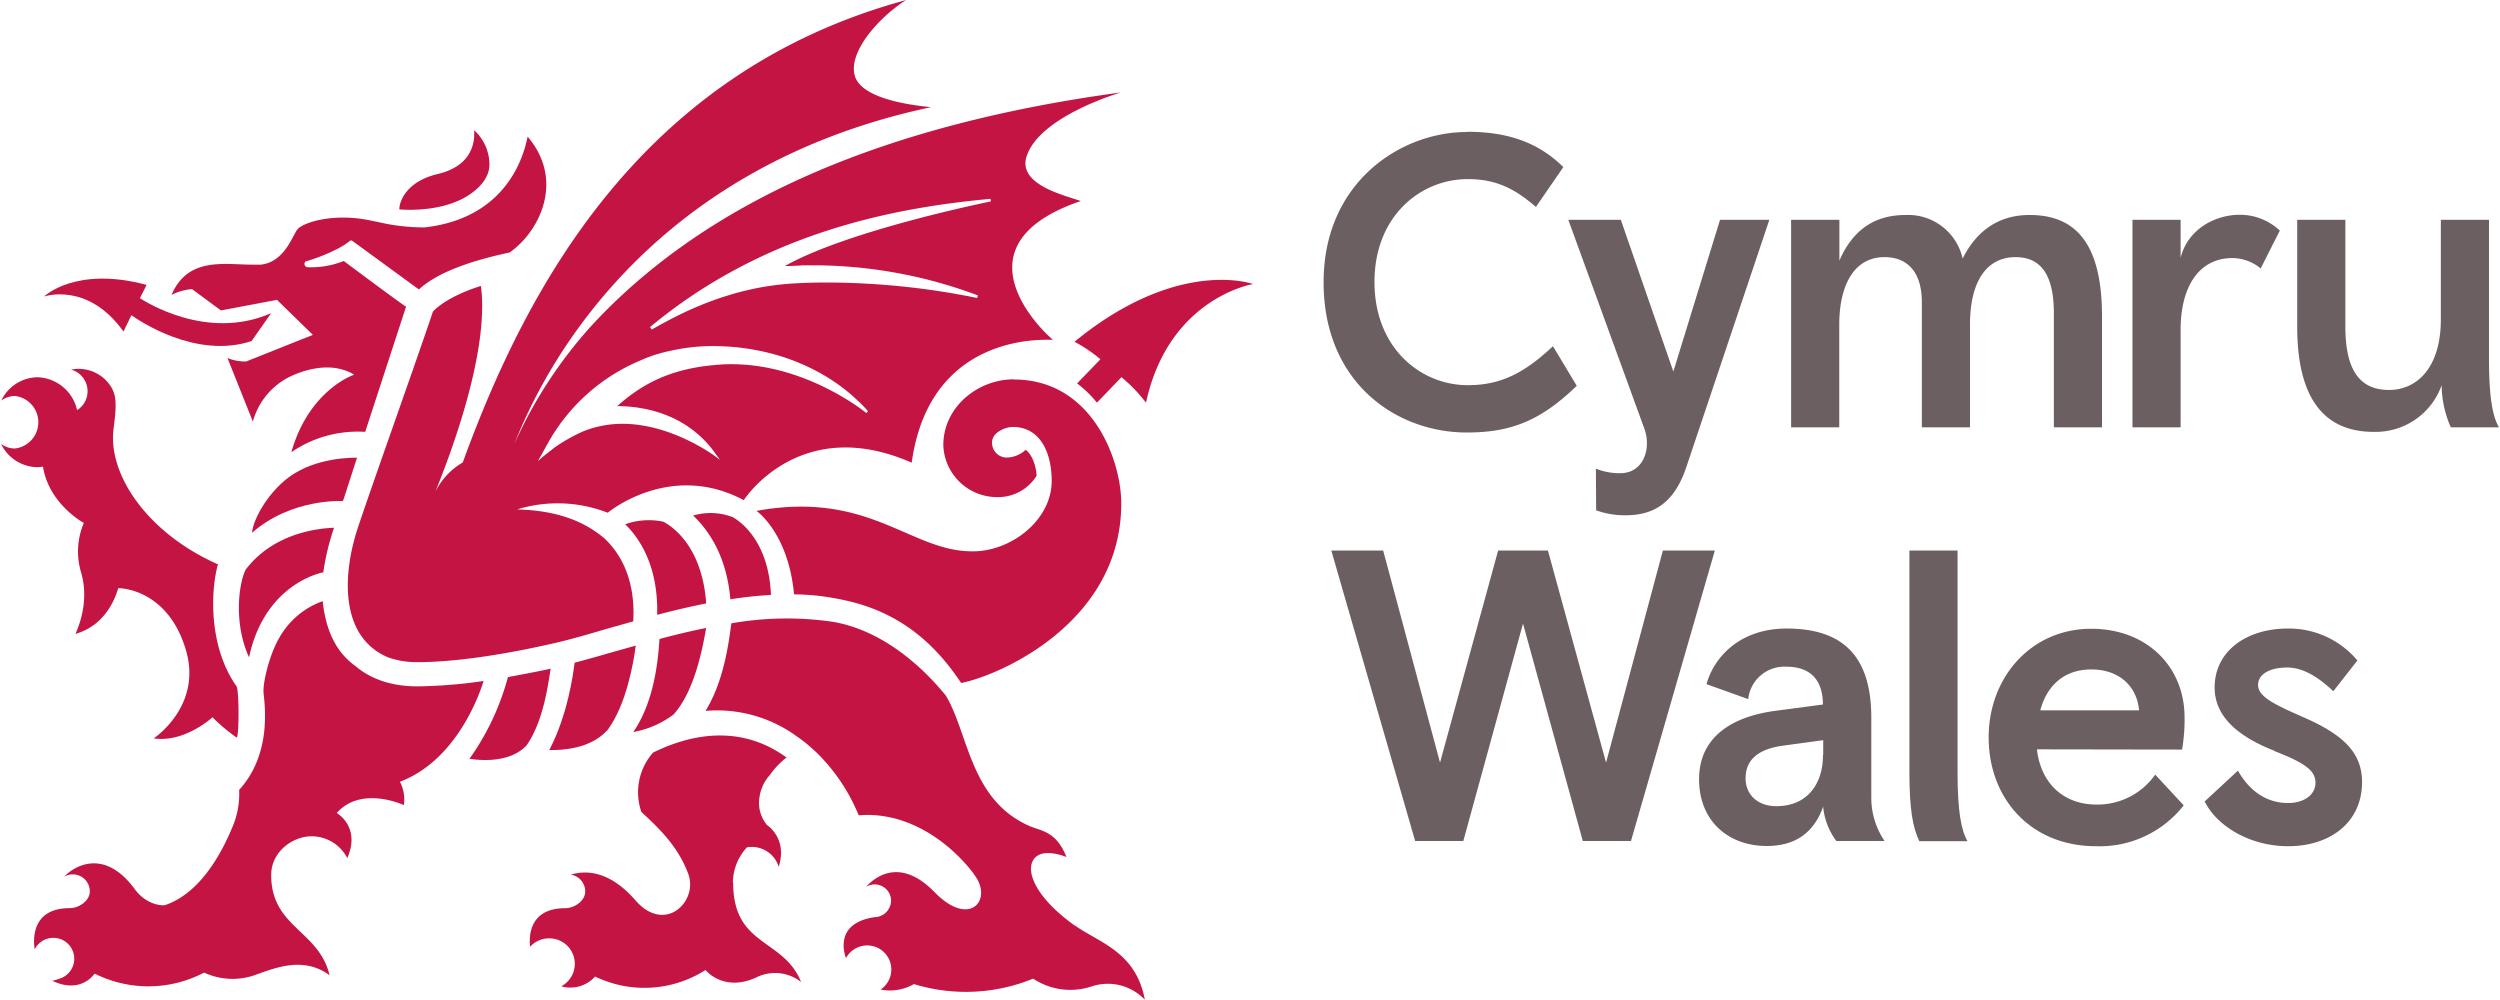 <?xml version="1.0" encoding="UTF-8"?>
<svg width="250px" height="100px" xmlns="http://www.w3.org/2000/svg" xmlns:xlink="http://www.w3.org/1999/xlink" id="Layer_1" data-name="Layer 1" viewBox="0 0 428.02 171.35">
  <defs>
    <style>.cls-1{fill:none;}.cls-2{clip-path:url(#clip-path);}.cls-3{fill:#6b5f62;}.cls-4{fill:#c41443;}</style>
    <clipPath id="clip-path">
      <rect class="cls-1" width="428.02" height="171.34"></rect>
    </clipPath>
  </defs>
  <title>WWIL-banner-artwork-800x2150</title>
  <g class="cls-2">
    <path class="cls-3" d="M251.2,22.58c7.18,0,12.3,1.92,16.5,6.05L263,35.46c-3.55-3.07-6.75-4.77-11.66-4.77-8.11,0-16,6.33-16,17.63S243.23,66,251.34,66c5.69,0,9.74-2.13,14.58-6.68L270,66.11c-6.11,5.9-11.16,8-18.84,8-12.17,0-24.54-8.6-24.54-25.75s13.23-25.74,24.54-25.74m22.12,57.68a10.62,10.62,0,0,0,4.19.78c3,0,4.55-2.42,4.55-5.12a7.21,7.21,0,0,0-.43-2.49L268.55,37.66h9l9,26,8-26H303L288.82,79.9c-1.71,5.13-4.55,8.39-10.39,8.39a14.11,14.11,0,0,1-5.11-.85Z"></path>
    <path class="cls-3" d="M360,73.22h-8.25V53.66c0-6.12-1.92-9.6-6.55-9.6-5,0-7.82,4.19-7.82,11.59V73.22h-8.25V51.74c0-4.7-2.13-7.68-6.4-7.68-5.33,0-7.75,5-7.75,11.59V73.22h-8.25V37.66H315v7c2.13-4.91,5.69-7.82,11.31-7.82a9.57,9.57,0,0,1,9.81,7.46c2-4,5.48-7.46,11.45-7.46C356,36.81,360,42.42,360,54.23Z"></path>
    <path class="cls-3" d="M387.19,46a7.72,7.72,0,0,0-4.83-1.78c-5.76,0-8.89,4.91-8.89,12.31V73.22h-8.25V37.66h8.25V44.2c1.13-4.69,5.62-7.4,10.17-7.4a10,10,0,0,1,6.83,2.71Z"></path>
    <path class="cls-3" d="M393.45,37.66h8.25V55.94c0,7,2.14,10.88,7.47,10.88,4.83,0,8.89-3.85,8.89-12.09V37.66h8.25V61.41c0,6.76.64,10,1.71,11.81h-8.25A18.15,18.15,0,0,1,418.2,66a12,12,0,0,1-11.66,8c-8.75,0-13.09-6.11-13.09-18Z"></path>
    <polygon class="cls-3" points="279.29 144.11 271.04 144.11 260.79 106.85 250.56 144.11 242.31 144.11 227.94 94.33 236.83 94.33 246.57 130.67 256.53 94.33 265.06 94.33 275.02 130.67 284.76 94.33 293.66 94.33 279.29 144.11"></polygon>
    <path class="cls-3" d="M292.23,117.23c1.29-4.62,5.7-9.53,13.73-9.53,9.82,0,14.51,4.91,14.51,15.29v13.8a13.13,13.13,0,0,0,2.28,7.32h-8.26a11.49,11.49,0,0,1-2.27-5.9c-1.63,4.62-4.91,6.75-9.67,6.75-6.48,0-11.59-4.19-11.59-11.44,0-7.47,6-10.82,13.22-11.74l8-1.06c0-3.7-1.7-6.48-6.26-6.48a6.23,6.23,0,0,0-6.54,5.55Zm20,12.16v-2.56l-6.75.92c-3.28.43-6.55,1.71-6.55,5.62,0,2.85,2.14,4.77,5.26,4.77,5.34,0,8-3.84,8-8.75"></path>
    <path class="cls-3" d="M327,94.33h8.25v38c0,6.77.64,10,1.71,11.81h-8.26c-1.13-2.35-1.7-5.47-1.7-11.81Z"></path>
    <path class="cls-3" d="M348.85,128.4c.71,6.11,4.84,9.46,10.17,9.46a12.08,12.08,0,0,0,10.1-5.13L374,138A18.29,18.29,0,0,1,359,145c-11.3,0-18.42-8.25-18.42-18.63s7.33-18.63,17.57-18.63c9.53,0,16,6.47,16,15.22a30.7,30.7,0,0,1-.43,5.48Zm.57-6.69h16.93c-.36-4.06-3.34-7-8.18-7-4.48,0-7.54,2.56-8.75,7"></path>
    <path class="cls-3" d="M389.61,128.68c-5.62-2.21-10.31-5.48-10.31-10.88,0-6.4,5.69-10.1,12.51-10.1a15.3,15.3,0,0,1,11.95,5.47l-4.12,5.27c-2.21-2.07-4.91-4.06-7.9-4.06s-5,1.14-5,3c0,2.13,3.34,3.56,8,5.62,6.62,2.92,9.82,6,9.82,11,0,7-5.55,11-12.66,11-6.69,0-12.31-3.56-14.3-7.68l5.69-5.27c2.35,4.13,5.55,5.55,8.61,5.55,2.62,0,4.68-1.35,4.68-3.48s-1.91-3.42-7-5.41"></path>
    <path class="cls-4" d="M37.23,96.73C25.3,91.48,18.28,81.48,19.28,73.5c.57-4.48.59-6.1-1-8A6.53,6.53,0,0,0,12,63.34a3.71,3.71,0,0,1,1.91,1.21,3.82,3.82,0,0,1-.42,5.39,3.76,3.76,0,0,1-.46.32,7.2,7.2,0,0,0-6.8-5.62,7,7,0,0,0-6.19,4,4,4,0,0,1,2.34-.79,4.53,4.53,0,0,1,0,9A3.93,3.93,0,0,1,0,76.05a7,7,0,0,0,6.19,4,7.18,7.18,0,0,0,1-.09c1,6.41,7,9.65,7,9.65a12.44,12.44,0,0,0-.5,8.38c1.7,5.6-1,10.62-.92,10.62,6-1.71,7.23-7.82,7.33-7.83.72,0,8.55.37,11.58,10.62,2.84,9.62-5.52,15.12-5.52,15.12,5.32.79,10.07-3.61,10.07-3.62a30.89,30.89,0,0,0,4.12,3.47c.45.33.47-8.15,0-8.77-4.92-7-4.37-16.62-3.2-20.85"></path>
    <path class="cls-4" d="M79,34.09c.75-.38,4.9-2.56,4.68-6.21a8,8,0,0,0-2.59-5.54c-.14.06,1,5.75-6.26,7.48-5.65,1.34-6.62,5-6.58,6.06,0,0,6,.62,10.75-1.79"></path>
    <path class="cls-4" d="M42.51,112.61c2.3-10.93,10.06-14,12.71-14.54a41.9,41.9,0,0,1,1.84-7.64c-4.52.17-11.07,1.75-15.17,7.22-1.32,2.84-1.91,9.58.62,15"></path>
    <path class="cls-4" d="M58.59,85.86c0-.07,0-.15.09-.25L61,78.42c-3.09,0-9,.59-13.08,4.52C45,85.73,43.2,89.23,43,91.3c6.82-6,15.6-5.44,15.6-5.44"></path>
    <path class="cls-4" d="M23.8,51.07c.19-.37,1.17-2.25,1.12-2.26-12.17-3.27-17.55,2-17.55,2s7.47-2.62,13.61,6c0,0,.52-1.08,1.36-2.8l0,0c1.12.8,11,7.61,20.59,4.43l3.35-4.78c-11,4.83-21.59-2-22.5-2.58"></path>
    <path class="cls-4" d="M90.32,23.52a.7.7,0,0,1-.06-.09c-.19-.24-1.42,13.71-17.71,15.54a35,35,0,0,1-7.16-.75c-.46-.11-1-.22-1.53-.32h0c-6.87-1.6-12.19.29-13.07,1.4s-2.23,5.64-6.32,6.05l-.53,0h-.49c-5,.06-11.37-1.52-14.24,5.19a9.11,9.11,0,0,1,3.52-1l4.94,3.65,9.13-1.72.48-.09,6.15,6L42,61.94a8,8,0,0,1-3.2-.59l4.35,10.88a12.19,12.19,0,0,1,6.62-7.82c7.15-3.18,10.69-.1,10.79-.2s-7.74,2.45-10.82,13.28A20.07,20.07,0,0,1,62.4,74l7-21.45c-.72-.39-10.68-7.83-10.68-7.83a14.82,14.82,0,0,1-6.3,1.06h0a.6.6,0,0,1-.42-.47.56.56,0,0,1,.2-.52c2-.55,5.94-2.07,7.65-3.58l.26,0L71.6,49.6c2.59-2.39,7.29-4.57,15.55-6.34C92.24,39.72,96.6,31,90.32,23.52M52.4,45.69v0l0,0h0"></path>
    <path class="cls-4" d="M74.78,103.09a.22.22,0,0,1,0-.08.14.14,0,0,1,0,.06,0,0,0,0,1,0,0"></path>
    <path class="cls-4" d="M185,34.45c-2.47-.93-11-2.75-9.23-7.78,2.37-6.86,16.13-10.83,16.13-10.83C152.24,21.21,122.06,33.78,102,54.92L101,56A77,77,0,0,0,87.92,76.15c3.24-8.12,19.31-46.73,71.45-57.79-5-.47-12-1.79-13.07-5.35-1.16-4,3.88-9.86,8.77-13-45.3,12.3-65,49.11-75.95,79.23a11.93,11.93,0,0,0-4.69,5C76,80.3,83.82,61,82.23,49c0,0-5.48,1.56-8.22,4.38-2.85,8.52-10.89,31-13,37.45-2.77,8.79-2.47,18.52,5.29,21.8a14.68,14.68,0,0,0,5.09.83c4,0,11.26-.53,22.65-3.08,3-.66,6-1.52,9.58-2.58l4.71-1.33c.48-8.36-3.17-12.57-5-14.27-3.13-2.6-7.49-4.71-14.9-4.91a23.6,23.6,0,0,1,15.53.57s10.62-8.91,23.31-2.16c0,0,9.52-14.89,28.77-6.42,3.21-23,23.91-20.94,24.21-21.06C179.84,58,162,42.31,185,34.45M148.27,70.78c-.09-.09-10.21-8.37-23.06-8.37-.7,0-1.4,0-2.08.07-7.3.51-12.58,2.64-17.54,7.11,4.16,0,11.75,1.1,16.73,8l.86,1.2L122,77.91c-.07,0-7.23-5.29-15.53-5.29a18.12,18.12,0,0,0-6.69,1.28,29.84,29.84,0,0,0-4.88,2.74c-.66.51-2,1.58-2,1.58L92,79l1.73-3.11A32.54,32.54,0,0,1,109.47,61.8a24.81,24.81,0,0,1,5.43-1.73,32.65,32.65,0,0,1,7-.77c10.62,0,20.33,4.06,26.65,11.15ZM137.06,45.46l1.06,0,1.47,0a80.42,80.42,0,0,1,27.79,5.16l-.13.44a129,129,0,0,0-26-2.65c-1.94,0-3.88.06-5.78.18-11,.71-19.49,5.39-23.1,7.39l-.88.49-.29-.42.16-.13c20-16.57,42.78-20.41,58.18-21.85l.07.44c-.25.06-24.42,4.93-35.31,11.08,1,0,1.78-.06,2.79-.09"></path>
    <path class="cls-4" d="M82.58,116.7a82.83,82.83,0,0,1-11.21.91c-5.09,0-8.44-1.61-10.63-3.47-3.17-2.26-5.08-5.87-5.62-11.13a13.82,13.82,0,0,0-7.51,6.4c-1.5,2.55-2.81,7.47-2.62,9.4.24,2.29,1.33,10.5-4.19,16.54a14.3,14.3,0,0,1-1,6c-1.65,4.06-5.28,11.52-11.63,13.72-.1.11-3.06.29-5.28-2.74-5.15-7-10.3-4-12.09-2.09a2.91,2.91,0,0,1,4.41,2.5c0,1.61-1.84,2.87-3.45,2.87h0c-6.94,0-6.15,6.1-6,7l.14-.18a3.58,3.58,0,1,1,3.86,5.34,4,4,0,0,1-1,.28h0c5,2.38,7.27-1.23,7.27-1.23a20.52,20.52,0,0,0,18.77-.17,11.55,11.55,0,0,0,9,.32c3.24-1.14,8.08-3.13,12.49.14-1.8-7.7-10-8.17-10-17.17,0-4,3.69-6.64,6.9-6.64a6.86,6.86,0,0,1,6.14,3.74c2-4.57-.66-7-1.8-7.74,4.21-4.75,11.5-1.35,11.5-1.35a6.65,6.65,0,0,0-.68-4c9-3.39,13.18-13.48,14.35-17.31"></path>
    <path class="cls-4" d="M90.11,127.64c2.84-4.15,3.63-10.36,4.07-13.06-2.53.56-5,1-7.32,1.44a43.67,43.67,0,0,1-6.59,14c1.6.24,6.89.85,9.84-2.36"></path>
    <path class="cls-4" d="M103.84,125.2l.06-.07c3.17-4.27,4.43-11.23,4.86-14.51-1.22.34-2.41.69-3.57,1-2.41.7-4.73,1.36-6.91,1.94-.18,1.6-1.17,9-4.34,14.95,2.16.06,7-.17,9.9-3.34"></path>
    <path class="cls-4" d="M120.83,107.6c-2.86.58-5.26,1.16-8,1.89-.17,1.89-.46,10.09-4.49,15.94a16.21,16.21,0,0,0,6.89-3c3.63-4,5-11.47,5.59-14.82"></path>
    <path class="cls-4" d="M124.93,102.7a67.91,67.91,0,0,1,7-.76c-.39-9.28-5.29-12.62-6.58-13.34a10.58,10.58,0,0,0-6.76-.26c2.62,2.49,5.75,6.89,6.38,14.36"></path>
    <path class="cls-4" d="M112.43,105.35c2.72-.72,5.54-1.39,8.4-1.95-.68-9.48-5.47-13-7.33-14a12.07,12.07,0,0,0-6.55.43c2.44,2.38,5.68,7.13,5.48,15.47"></path>
    <path class="cls-4" d="M125.4,151.26a9.07,9.07,0,0,1,2.41-6.07,4.82,4.82,0,0,1,5.44,3.34c1.58-4.88-2-7.16-2-7.16a5.92,5.92,0,0,1-1.26-4.94,7,7,0,0,1,1.75-3.63,13.84,13.84,0,0,1,2.85-3c-9.59-7-19.6-2.41-22.86-.85a10.27,10.27,0,0,0-2,10.19c3.52,3.21,6.36,6.19,8,10.53,1.83,4.69-3.9,10.47-9,4.63-4.42-5.1-8.48-5.22-11.1-4.43a2.92,2.92,0,0,1,2.47,2.88c0,1.61-1.83,2.87-3.44,2.87-6.21,0-6.21,4.93-6,6.61a4.3,4.3,0,0,1,3.22-1.44A4.36,4.36,0,0,1,96,169a5.67,5.67,0,0,0,5.79-1.67,19.44,19.44,0,0,0,18.92-1.12s3.07,3.87,8.71,1.27a7.23,7.23,0,0,1,7.67.78c-3.06-7.56-11.64-6-11.64-17"></path>
    <path class="cls-4" d="M184,158.61c-7-5-8.7-9.77-6.79-11.68,1.66-1.66,5.34-.08,5.34-.08-1.72-4.47-4.44-4.47-6.33-5.31-10.17-4.49-10.39-15.7-14.31-22.33-3.37-4.15-10.16-11-19.23-12.64a54.72,54.72,0,0,0-17.54.24c-.33,2.14-1,9.44-4.42,15a23.2,23.2,0,0,1,15.69,4.41l.42.29.35.26c.35.25.69.52,1,.79l.22.19c.35.29.68.59,1,.89l.25.22h0a32,32,0,0,1,7.31,10.84c11.21-.91,19.07,8.72,20.34,11,2.22,4-1.64,8-7.31,2.2-5.83-6-10.13-2.75-11.78-.93a2.81,2.81,0,0,1,4.3,2.38,2.89,2.89,0,0,1-2.81,2.81h0c-7.42,1.07-4.91,7-4.91,7l0,0a4.13,4.13,0,1,1,5.93,5.4,8.21,8.21,0,0,0,5.7-.94,30.41,30.41,0,0,0,20.43-.93,11.53,11.53,0,0,0,10,1.34,8.75,8.75,0,0,1,9.14,2.27c-1.54-8.24-7.81-9.74-12-12.73"></path>
    <path class="cls-4" d="M183.94,58.56a24.86,24.86,0,0,1,4.44,3l-4,4.14A18.67,18.67,0,0,1,187.78,69l4.2-4.37A26,26,0,0,1,196.19,69c3.9-18,18.35-20.33,18.35-20.33S201.7,44,183.94,58.56"></path>
    <path class="cls-4" d="M173.51,65h0c-6.05,0-12.05,4.66-12.05,11.3a9.22,9.22,0,0,0,9.34,8.88,7.77,7.77,0,0,0,6.64-3.65s-.07-3-1.86-4.46a4.94,4.94,0,0,1-3,1.32,2.52,2.52,0,0,1-2.77-2.57c0-1.68,2.18-2.66,3.57-2.66,4.67,0,6.65,4.38,6.65,9.24,0,6.77-7,12.07-13.46,12.07-.21,0,0,0-.18,0-10.6,0-17.61-10.46-36.94-6.93,0,0,5.47,3.8,6.43,14.3a40.76,40.76,0,0,1,6.85.65c6.7,1.17,14.91,4.1,21.78,14.54,6.44-1.24,27.44-10.27,27.44-30.77,0-7.43-5-21.23-18.38-21.23"></path>
  </g>
</svg>
